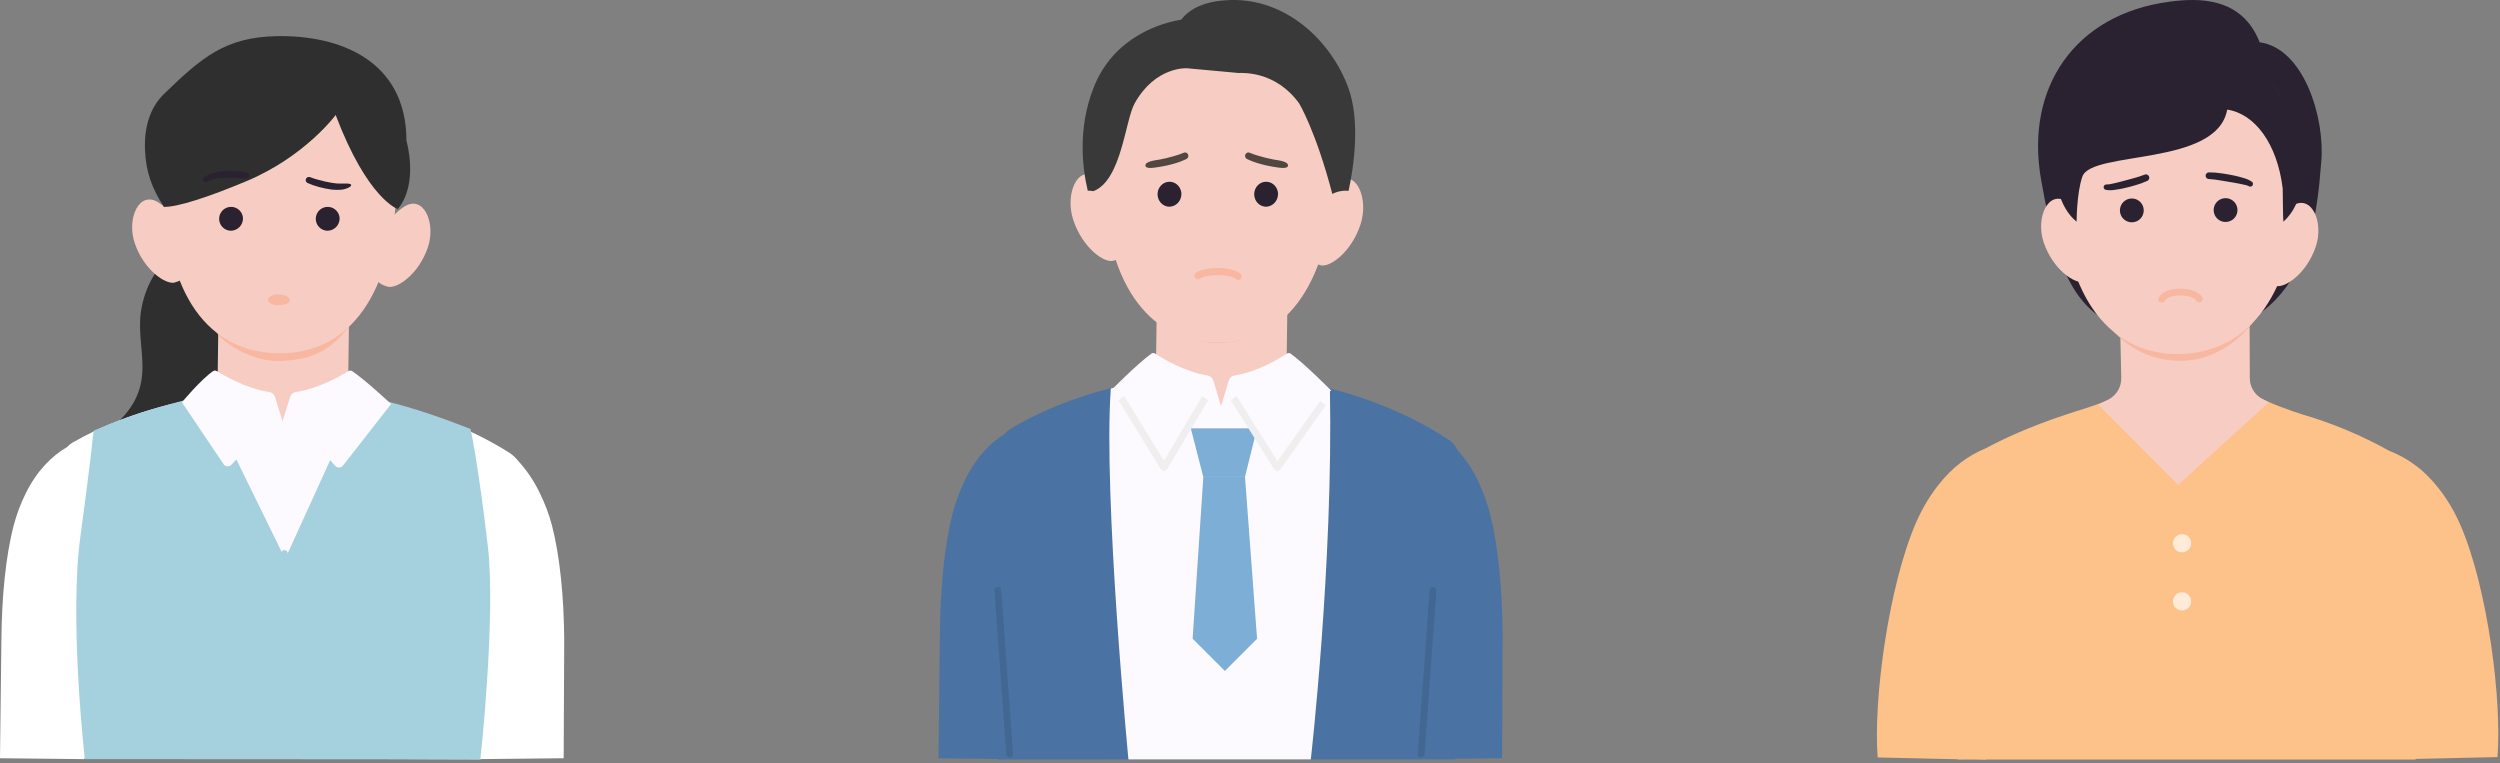 <svg width="688" height="210" viewBox="0 0 688 210" fill="none" xmlns="http://www.w3.org/2000/svg">
<rect x="0" y="0" width="688" height="210" fill="#808080" stroke="none"/>
<path d="M27.768 120C45.115 107.777 37.103 97.346 38.775 85.836C39.253 82.472 40.356 79.246 42.019 76.353C43.681 73.46 45.869 70.959 48.45 69H65.768L64.543 120H27.768Z" fill="#2F2F2F"/>
<path fill-rule="evenodd" clip-rule="evenodd" d="M132.283 208.969V208.906L155.124 208.666L155.273 175.8C155.17 164.465 154.129 153.153 151.888 144.552C151.091 141.552 149.999 138.638 148.628 135.853C147.08 132.552 145.042 129.504 142.583 126.812C141.925 125.994 141.155 125.272 140.295 124.667C135.595 121.708 130.651 119.154 125.518 117.033C110.503 110.834 94.416 107.648 78.171 107.654C58.613 107.568 43.183 111.657 32.7 115.746C28.289 117.438 24.015 119.471 19.919 121.825C19.38 122.145 18.894 122.546 18.478 123.015C14.257 125.479 10.122 129.568 7.04 135.853C5.667 138.637 4.575 141.551 3.78 144.552C1.533 153.13 0.492 164.459 0.389 175.8L0 208.666L23.219 208.912V208.615L132.255 208.969H132.283Z" fill="white"/>
<path fill-rule="evenodd" clip-rule="evenodd" d="M134.238 150.185C131.539 127.047 129.515 118.159 129.492 118.051C114.874 112.332 97.924 106.808 77.81 106.71C58.252 106.625 37.955 113.264 25.768 118.537C25.7 118.686 24.928 127.241 22.137 147.543C18.974 170.596 23.349 208.907 23.349 208.907L132.202 208.969C132.202 208.969 136.52 169.635 134.25 150.185H134.238Z" fill="#A5D1DF"/>
<path fill-rule="evenodd" clip-rule="evenodd" d="M62.518 128.333C62.728 128.352 62.94 128.324 63.138 128.251C63.336 128.177 63.514 128.061 63.662 127.91L65.063 126.452L78.474 153.828L90.861 126.64L92.256 128.196C92.394 128.347 92.563 128.466 92.752 128.545C92.94 128.624 93.144 128.661 93.348 128.653C93.552 128.647 93.752 128.596 93.934 128.505C94.115 128.413 94.275 128.282 94.401 128.121L107.623 111.182C107.623 111.182 91.495 107.808 78.188 107.751C63.89 107.677 50.074 110.719 50.074 110.719L61.511 127.721C61.627 127.895 61.78 128.04 61.959 128.147C62.138 128.254 62.339 128.319 62.547 128.339L62.518 128.333Z" fill="#FCFAFF"/>
<path fill-rule="evenodd" clip-rule="evenodd" d="M60.185 82.788C60.185 82.788 60.002 96.176 59.894 103.914C59.873 105.447 59.344 106.93 58.388 108.129C57.433 109.327 56.105 110.174 54.615 110.536C54.615 110.536 62.53 119.011 78.549 119.114C94.842 119.212 101.173 109.432 101.173 109.432C99.653 109.119 98.29 108.285 97.319 107.076C96.347 105.866 95.827 104.356 95.848 102.804L96.123 82.788H60.185Z" fill="#F7CDC3"/>
<path d="M76.67 99.367C69.641 99.367 63.073 95.295 60.271 92.43C59.947 92.084 59.755 91.608 59.734 91.102C59.714 90.596 59.868 90.101 60.163 89.723C60.457 89.345 60.87 89.114 61.312 89.079C61.754 89.044 62.19 89.208 62.527 89.536C65.124 92.19 71.472 95.787 77.451 95.467C85.045 95.072 89.062 93.053 93.36 87.46C93.657 87.074 94.076 86.838 94.526 86.804C94.975 86.771 95.418 86.943 95.756 87.283C96.094 87.623 96.301 88.102 96.33 88.616C96.359 89.13 96.208 89.636 95.911 90.022C91.023 96.376 86.061 98.898 77.606 99.338C77.291 99.361 76.98 99.367 76.67 99.367Z" fill="#F8B7A1"/>
<path fill-rule="evenodd" clip-rule="evenodd" d="M48.141 77.716C53.288 76.28 52.053 72.769 50.148 66.06C49.136 62.492 48.164 58.677 43.675 55.766C38.299 52.249 34.776 60.141 37.081 66.93C39.614 74.364 45.659 78.436 48.141 77.744V77.716Z" fill="#F7CDC3"/>
<path fill-rule="evenodd" clip-rule="evenodd" d="M117.751 68.079C120.039 61.291 116.533 53.399 111.157 56.916C106.668 59.855 105.696 63.67 104.684 67.238C102.779 73.952 101.521 77.458 106.691 78.894C109.19 79.585 115.218 75.542 117.751 68.079Z" fill="#F7CDC3"/>
<path fill-rule="evenodd" clip-rule="evenodd" d="M77.056 97.217C96.803 97.217 107.784 80.18 109.082 53.118C109.654 40.663 112.759 14.35 77.479 13.143C41.799 12.743 44.939 40.354 45.213 53.118C45.785 80.46 56.966 97.222 77.079 97.217H77.056Z" fill="#F7CDC3"/>
<path fill-rule="evenodd" clip-rule="evenodd" d="M67.848 49.847C83.975 43.071 92.376 31.65 92.376 31.65C101.172 54.863 109.47 57.533 109.47 57.533C115.337 50.459 111.849 38.73 111.849 38.73C111.849 16.661 93.486 9.564 75.997 9.953C61.969 10.284 55.564 15.746 45.115 25.874C41.947 28.945 39.62 33.88 39.9 41.143C40.151 47.611 41.947 52.009 45.115 56.933C48.838 57.03 57.502 54.188 67.836 49.847H67.848Z" fill="#2F2F2F"/>
<path fill-rule="evenodd" clip-rule="evenodd" d="M76.485 84C81.402 84 80.288 81 76.485 81C75.764 81 75.073 81.158 74.564 81.439C74.054 81.721 73.768 82.102 73.768 82.5C73.768 82.898 74.054 83.279 74.564 83.561C75.073 83.842 75.764 84 76.485 84Z" fill="#F8B7A1"/>
<path fill-rule="evenodd" clip-rule="evenodd" d="M56.983 50.008C57.478 49.721 58.011 49.506 58.567 49.367C59.442 49.135 60.339 48.997 61.243 48.956C62.502 48.885 63.764 48.885 65.023 48.956C65.839 48.969 66.653 49.04 67.46 49.167C67.687 49.219 67.926 49.179 68.124 49.055C68.322 48.932 68.462 48.734 68.515 48.507C68.567 48.279 68.527 48.04 68.403 47.842C68.279 47.644 68.082 47.504 67.854 47.452C66.726 47.211 65.577 47.079 64.423 47.057C63.3 47.013 62.175 47.039 61.054 47.137C60.023 47.238 59.008 47.46 58.029 47.8C57.347 48.046 56.708 48.4 56.136 48.847C55.981 48.957 55.876 49.124 55.844 49.312C55.812 49.499 55.855 49.692 55.965 49.848C56.074 50.002 56.24 50.107 56.427 50.139C56.613 50.171 56.805 50.128 56.96 50.019L56.983 50.008Z" fill="#2A2230"/>
<path fill-rule="evenodd" clip-rule="evenodd" d="M85.325 48.743C86.08 49.053 86.859 49.303 87.653 49.493C88.864 49.842 90.096 50.117 91.341 50.316C92.231 50.484 93.136 50.553 94.041 50.522C94.664 50.522 96.648 50.368 96.648 50.94C96.648 51.511 94.967 52.083 94.189 52.181C93.16 52.285 92.122 52.274 91.095 52.146C89.981 51.987 88.877 51.759 87.79 51.466C86.68 51.184 85.598 50.802 84.559 50.322C84.37 50.21 84.23 50.031 84.167 49.82C84.104 49.609 84.122 49.383 84.219 49.185C84.316 48.987 84.483 48.834 84.688 48.754C84.893 48.674 85.12 48.675 85.325 48.755V48.743Z" fill="#2A2230"/>
<path fill-rule="evenodd" clip-rule="evenodd" d="M66.87 60.067C66.841 59.425 66.624 58.805 66.246 58.285C65.868 57.765 65.345 57.367 64.743 57.142C64.141 56.916 63.486 56.872 62.859 57.016C62.232 57.159 61.661 57.484 61.217 57.949C60.773 58.414 60.475 58.999 60.361 59.632C60.246 60.264 60.32 60.917 60.573 61.508C60.827 62.099 61.248 62.603 61.785 62.957C62.321 63.31 62.95 63.499 63.593 63.498C64.481 63.473 65.323 63.098 65.937 62.456C66.55 61.814 66.886 60.955 66.87 60.067Z" fill="#2A2230"/>
<path fill-rule="evenodd" clip-rule="evenodd" d="M93.463 60.067C93.434 59.425 93.217 58.805 92.839 58.285C92.46 57.765 91.938 57.367 91.336 57.142C90.734 56.916 90.079 56.872 89.452 57.016C88.825 57.159 88.254 57.484 87.81 57.949C87.366 58.414 87.068 58.999 86.954 59.632C86.839 60.264 86.913 60.917 87.166 61.508C87.419 62.099 87.84 62.603 88.377 62.957C88.914 63.31 89.543 63.499 90.186 63.498C91.074 63.473 91.916 63.098 92.53 62.456C93.143 61.814 93.478 60.955 93.463 60.067Z" fill="#2A2230"/>
<path fill-rule="evenodd" clip-rule="evenodd" d="M77.942 116.507C77.942 116.507 76.358 111.485 75.654 109.175C75.548 108.839 75.349 108.54 75.08 108.313C74.81 108.086 74.482 107.941 74.133 107.894C67.716 106.945 61.454 103.244 59.664 102.124C59.514 102.027 59.339 101.976 59.161 101.976C58.982 101.976 58.808 102.027 58.658 102.124C55.186 104.52 50.079 110.702 50.079 110.702L77.959 127.67V116.495L77.942 116.507Z" fill="#FCFAFF"/>
<path fill-rule="evenodd" clip-rule="evenodd" d="M96.877 102.112C96.728 102.018 96.555 101.968 96.379 101.968C96.203 101.968 96.031 102.018 95.882 102.112C94.098 103.256 87.824 106.933 81.407 107.888C81.058 107.935 80.73 108.08 80.46 108.307C80.191 108.534 79.992 108.833 79.886 109.169C79.154 111.457 77.57 116.501 77.57 116.501V127.675L107.611 111.177C107.611 111.177 100.531 104.537 96.877 102.106V102.112Z" fill="#FCFAFF"/>
<path d="M78.463 208.701C78.218 208.699 77.983 208.601 77.809 208.428C77.636 208.254 77.538 208.02 77.536 207.774L77.353 152.301C77.353 152.056 77.45 151.821 77.622 151.646C77.795 151.472 78.029 151.372 78.274 151.369C78.519 151.371 78.754 151.469 78.927 151.642C79.101 151.816 79.199 152.05 79.201 152.296L79.384 207.769C79.384 207.89 79.361 208.011 79.315 208.124C79.269 208.236 79.202 208.339 79.116 208.425C79.031 208.512 78.929 208.581 78.817 208.628C78.705 208.675 78.585 208.7 78.463 208.701Z" fill="#A5D1DF"/>
<path d="M400.484 208.982V208.808L413.375 208.664L413.523 174.341C413.426 162.509 412.38 150.695 410.138 141.711C409.342 138.577 408.25 135.534 406.878 132.626C405.398 129.391 403.432 126.425 401.056 123.84C400.607 122.756 399.86 121.836 398.912 121.195C391.637 116.263 369.465 103.348 336.422 103.186C305.614 103.043 285.055 113.75 277.929 118.149C277.386 118.482 276.898 118.905 276.482 119.4C272.347 121.991 268.316 126.216 265.307 132.644C263.938 135.553 262.846 138.596 262.048 141.729C259.806 150.707 258.759 162.527 258.662 174.359L258.273 208.682L274.486 208.868V209L400.484 208.982Z" fill="#4A72A2"/>
<path fill-rule="evenodd" clip-rule="evenodd" d="M365.993 107.095C356.3 104.833 349.74 103.253 336.427 103.187C322.164 103.121 315.267 104.037 305.699 106.921C303.56 136.319 310.543 208.988 310.543 208.988H360.732C360.732 208.988 366.925 155.064 365.993 107.095Z" fill="#FCFAFF"/>
<path fill-rule="evenodd" clip-rule="evenodd" d="M318.436 77.069C318.436 77.069 318.253 91.079 318.15 99.177C318.13 100.782 317.6 102.333 316.645 103.588C315.689 104.843 314.362 105.729 312.872 106.108C312.872 106.108 320.787 114.977 336.799 115.085C353.098 115.181 359.429 104.947 359.429 104.947C357.91 104.62 356.547 103.749 355.575 102.484C354.604 101.219 354.084 99.639 354.105 98.016L354.379 77.069H318.436Z" fill="#F7CDC3"/>
<path d="M335.02 94.425C328.131 94.425 321.645 90.158 318.885 87.159C318.721 86.982 318.588 86.767 318.493 86.526C318.398 86.286 318.342 86.026 318.33 85.759C318.318 85.493 318.348 85.227 318.421 84.975C318.493 84.723 318.606 84.491 318.752 84.293C318.898 84.094 319.075 83.932 319.272 83.816C319.469 83.7 319.684 83.633 319.903 83.618C320.122 83.603 320.341 83.641 320.548 83.729C320.755 83.817 320.945 83.953 321.109 84.131C323.663 86.908 329.907 90.678 335.782 90.343C343.257 89.924 347.209 87.812 351.435 81.964C351.728 81.56 352.14 81.314 352.582 81.28C353.023 81.246 353.458 81.426 353.79 81.782C354.122 82.137 354.325 82.639 354.353 83.176C354.381 83.713 354.233 84.242 353.94 84.646C349.138 91.289 344.256 93.934 335.94 94.401C335.62 94.419 335.315 94.425 335.02 94.425Z" fill="#F8B7A1"/>
<path fill-rule="evenodd" clip-rule="evenodd" d="M306.392 71.761C311.539 70.264 310.304 66.59 308.399 59.569C307.387 55.829 306.415 51.837 301.925 48.761C296.555 45.086 293.033 53.339 295.337 60.443C297.871 68.224 303.916 72.485 306.392 71.761Z" fill="#F7CDC3"/>
<path fill-rule="evenodd" clip-rule="evenodd" d="M374.441 61.682C376.728 54.578 373.222 46.318 367.847 49.999C363.357 53.069 362.385 57.061 361.373 60.802C359.468 67.822 358.21 71.497 363.38 72.993C365.879 73.717 371.907 69.486 374.441 61.682Z" fill="#F7CDC3"/>
<path fill-rule="evenodd" clip-rule="evenodd" d="M335.289 94.268C355.03 94.268 366.016 76.433 367.315 48.118C367.886 35.083 370.992 7.547 335.706 6.284C300.032 5.865 303.172 34.754 303.44 48.118C304.012 76.726 315.198 94.268 335.312 94.268H335.289Z" fill="#F7CDC3"/>
<path d="M340.785 77.051C340.579 77.051 340.378 76.982 340.213 76.853C338.234 75.285 331.995 75.417 330.13 76.71C329.924 76.838 329.678 76.877 329.444 76.821C329.209 76.765 329.005 76.616 328.872 76.407C328.739 76.197 328.688 75.942 328.73 75.695C328.772 75.447 328.902 75.226 329.095 75.076C331.56 73.37 338.686 73.179 341.345 75.285C341.516 75.405 341.644 75.58 341.71 75.783C341.777 75.987 341.778 76.207 341.713 76.411C341.648 76.615 341.521 76.791 341.351 76.912C341.181 77.033 340.978 77.092 340.773 77.081L340.785 77.051Z" fill="#F8B7A1"/>
<path fill-rule="evenodd" clip-rule="evenodd" d="M315.211 45.541C315.211 44.344 318.11 44.104 319.214 43.895C320.564 43.641 321.9 43.314 323.217 42.913C324.076 42.685 324.919 42.395 325.739 42.045C325.846 41.991 325.962 41.959 326.081 41.952C326.2 41.945 326.319 41.962 326.431 42.003C326.543 42.044 326.647 42.108 326.736 42.19C326.824 42.273 326.897 42.373 326.949 42.485C327 42.597 327.031 42.719 327.038 42.843C327.044 42.967 327.028 43.092 326.989 43.209C326.95 43.327 326.889 43.435 326.81 43.528C326.731 43.621 326.635 43.697 326.528 43.751C325.411 44.289 324.252 44.723 323.063 45.05C321.901 45.395 320.721 45.665 319.528 45.858C318.264 46.025 315.228 46.738 315.228 45.541H315.211Z" fill="#524641"/>
<path fill-rule="evenodd" clip-rule="evenodd" d="M354.471 45.541C354.471 44.344 351.571 44.104 350.467 43.895C349.118 43.641 347.781 43.314 346.464 42.913C345.605 42.685 344.763 42.395 343.942 42.045C343.726 41.936 343.477 41.921 343.25 42.003C343.024 42.086 342.837 42.259 342.733 42.485C342.628 42.712 342.614 42.972 342.692 43.209C342.771 43.447 342.937 43.642 343.153 43.751C344.27 44.288 345.43 44.722 346.619 45.05C347.78 45.395 348.96 45.665 350.153 45.858C351.417 46.025 354.454 46.738 354.454 45.541H354.471Z" fill="#524641"/>
<path fill-rule="evenodd" clip-rule="evenodd" d="M325.127 53.297C325.098 52.625 324.88 51.976 324.502 51.432C324.124 50.888 323.601 50.472 322.999 50.236C322.397 49.999 321.742 49.953 321.115 50.104C320.488 50.254 319.918 50.593 319.474 51.08C319.029 51.566 318.732 52.179 318.617 52.841C318.503 53.503 318.577 54.186 318.83 54.805C319.083 55.423 319.504 55.95 320.041 56.321C320.578 56.691 321.207 56.888 321.85 56.888C322.738 56.863 323.581 56.471 324.195 55.799C324.809 55.126 325.144 54.227 325.127 53.297Z" fill="#2A2230"/>
<path fill-rule="evenodd" clip-rule="evenodd" d="M351.72 53.297C351.69 52.625 351.473 51.976 351.095 51.432C350.717 50.888 350.194 50.472 349.592 50.236C348.99 49.999 348.335 49.953 347.708 50.104C347.081 50.254 346.51 50.593 346.066 51.08C345.622 51.566 345.324 52.179 345.21 52.841C345.096 53.503 345.17 54.186 345.423 54.805C345.676 55.423 346.097 55.95 346.634 56.321C347.171 56.691 347.8 56.888 348.443 56.888C349.331 56.863 350.174 56.471 350.788 55.799C351.402 55.126 351.736 54.227 351.72 53.297Z" fill="#2A2230"/>
<path fill-rule="evenodd" clip-rule="evenodd" d="M333.877 104.689C333.772 104.338 333.574 104.025 333.305 103.788C333.037 103.55 332.709 103.398 332.361 103.349C325.944 102.349 319.671 98.477 317.887 97.304C317.737 97.204 317.563 97.151 317.386 97.151C317.209 97.151 317.035 97.204 316.886 97.304C313.203 99.901 305.7 107.478 305.7 107.478L336.193 124.044V112.35C336.193 112.35 334.609 107.095 333.905 104.677L333.877 104.689Z" fill="#FCFAFF"/>
<path fill-rule="evenodd" clip-rule="evenodd" d="M354.162 97.304C352.377 98.501 346.104 102.349 339.687 103.348C339.339 103.398 339.011 103.55 338.743 103.788C338.474 104.025 338.276 104.338 338.172 104.689C337.44 107.083 335.855 112.362 335.855 112.362V124.056L366.349 107.49C366.349 107.49 358.851 99.895 355.162 97.316C355.013 97.216 354.839 97.163 354.662 97.163C354.485 97.163 354.311 97.216 354.162 97.316V97.304Z" fill="#FCFAFF"/>
<path d="M391.099 208.455H391.031C390.909 208.446 390.79 208.412 390.681 208.354C390.572 208.297 390.475 208.218 390.395 208.121C390.315 208.024 390.255 207.912 390.217 207.79C390.178 207.669 390.164 207.541 390.173 207.414L393.433 162.467C393.439 162.338 393.469 162.211 393.523 162.094C393.576 161.978 393.652 161.873 393.744 161.787C393.837 161.702 393.945 161.636 394.062 161.595C394.18 161.553 394.303 161.537 394.427 161.547C394.55 161.556 394.67 161.592 394.781 161.651C394.891 161.71 394.988 161.791 395.068 161.89C395.147 161.989 395.207 162.104 395.244 162.228C395.28 162.352 395.292 162.482 395.28 162.611L392.02 207.563C392.002 207.806 391.897 208.032 391.726 208.197C391.555 208.362 391.332 208.454 391.099 208.455ZM277.866 208.455C277.632 208.454 277.408 208.361 277.237 208.195C277.067 208.028 276.962 207.801 276.945 207.557L273.685 162.605C273.673 162.476 273.685 162.346 273.722 162.222C273.758 162.098 273.818 161.983 273.897 161.884C273.977 161.785 274.075 161.704 274.185 161.645C274.295 161.586 274.415 161.55 274.538 161.541C274.662 161.531 274.786 161.548 274.903 161.589C275.02 161.63 275.128 161.696 275.221 161.781C275.314 161.867 275.389 161.972 275.442 162.088C275.496 162.205 275.527 162.332 275.532 162.461L278.792 207.408C278.802 207.535 278.787 207.663 278.749 207.784C278.711 207.906 278.65 208.018 278.57 208.115C278.49 208.212 278.393 208.291 278.284 208.348C278.175 208.406 278.056 208.44 277.934 208.449L277.866 208.455Z" fill="#416792"/>
<g clip-path="url(#clip0_214_5435)">
<path d="M371.001 24C366.209 11.118 353.922 -0.373 338.76 0.008C331.318 0.186 327.258 2.551 325.071 5.415C319.886 6.262 306.467 9.89 300.898 24.279C296.629 35.296 297.796 45.915 299.347 52.474C299.868 52.461 300.388 52.507 300.898 52.609C308.68 49.627 309.612 33.118 312.279 28.398C318.021 18.178 326.639 18.788 326.639 18.788L340.851 20.084C342.089 20.084 351.055 19.508 357.538 28.474C357.538 28.474 362.139 36.101 366.653 53.372C368.027 52.664 369.586 52.369 371.132 52.525C372.491 46.27 374.495 33.423 371.001 24Z" fill="#393939"/>
</g>
<g clip-path="url(#clip1_214_5435)">
<path d="M327.706 117.875H345.936L342.616 131.255H331.146L327.706 117.875Z" fill="#7CAED6"/>
<path d="M331.156 131.254L328.206 175.814C331.126 176.054 334.086 176.174 337.066 176.174C340.046 176.174 343.016 176.054 345.946 175.814L342.626 131.254H331.156Z" fill="#7CAED6"/>
<path d="M337.006 175.824L345.946 175.794L337.086 184.654L328.226 175.794L337.006 175.824Z" fill="#7CAED6"/>
</g>
<path d="M351.512 129.618C351.343 129.617 351.177 129.569 351.031 129.48L350.963 129.438C350.829 129.36 350.715 129.249 350.631 129.115L338.69 110.113L340.308 109L351.557 126.889L363.321 110.329L364.877 111.526L352.381 129.157C352.287 129.29 352.163 129.397 352.021 129.468L351.946 129.504C351.812 129.577 351.663 129.616 351.512 129.618ZM320.315 129.618C320.155 129.618 319.997 129.575 319.858 129.492L319.783 129.45C319.637 129.372 319.513 129.254 319.423 129.109L307.768 110.113L309.398 109.012L320.304 126.763L330.855 109.024L332.502 110.101L321.213 129.079C321.122 129.228 320.996 129.349 320.847 129.432L320.778 129.474C320.637 129.558 320.478 129.604 320.315 129.606V129.618Z" fill="#F0EFF0"/>
<path d="M542.872 209.017L546.526 209.097V209.017H664.781V208.856L687.307 208.347C688.56 192.558 684.591 161.824 677.156 144.605C673.662 136.518 668.675 130.971 664.861 128.152C662.583 126.442 660.082 125.053 657.426 124.023C649.97 119.859 642.07 116.542 633.876 114.135C630.502 113.117 623.742 110.618 621.489 109.222C614.415 109.474 608.97 110.103 601.936 110.069C594.902 110.034 586.015 109.731 580.147 110.069C577.07 111.51 571.483 113.088 568.601 114.072C558.021 117.595 550.964 120.934 546.6 123.313C544.052 124.353 541.654 125.728 539.469 127.402C535.7 130.262 530.759 135.821 527.259 143.907C519.682 161.424 515.507 192.683 516.736 208.45L538.788 208.948V209.039L542.872 209.017Z" fill="#FDC18A"/>
<path fill-rule="evenodd" clip-rule="evenodd" d="M580.211 109.96L577.443 111.367L599.42 133.436L624.378 110.715L622.662 109.829C621.605 109.281 620.717 108.455 620.097 107.438C619.477 106.422 619.148 105.255 619.145 104.064C619.145 96.967 619.065 82.778 619.065 82.778L583.305 82.961C583.305 82.961 583.614 96.875 583.774 104.001C583.802 105.23 583.481 106.441 582.85 107.496C582.218 108.55 581.302 109.405 580.205 109.96H580.211Z" fill="#F7CDC3"/>
<path d="M599.903 99.306C597.857 99.299 595.816 99.046 593.816 98.551C589.512 97.493 585.774 95.302 582.051 91.659C581.709 91.324 581.497 90.848 581.463 90.335C581.429 89.821 581.574 89.314 581.868 88.923C582.162 88.532 582.579 88.291 583.029 88.252C583.479 88.213 583.924 88.379 584.266 88.714C587.538 91.923 590.779 93.861 594.527 94.759C603.651 96.995 612.159 93.49 618.487 84.883C618.631 84.687 618.807 84.526 619.005 84.409C619.203 84.291 619.419 84.219 619.641 84.196C619.864 84.174 620.088 84.202 620.301 84.278C620.514 84.355 620.711 84.479 620.882 84.642C621.054 84.806 621.195 85.007 621.298 85.233C621.401 85.459 621.464 85.706 621.484 85.96C621.503 86.213 621.479 86.469 621.412 86.712C621.345 86.955 621.236 87.181 621.093 87.376C615.336 95.205 607.965 99.306 599.903 99.306Z" fill="#F8B7A1"/>
<path fill-rule="evenodd" clip-rule="evenodd" d="M598.956 92.46C636.295 92.855 637.639 57.541 638.811 44.599C639.886 32.721 634.156 13.311 621.861 11.636C616.925 -0.946 604.938 -0.574 597.092 0.461C570.928 3.892 557.237 24.206 561.709 49.443C566.856 78.563 572.324 92.18 598.956 92.46Z" fill="#2A2230"/>
<path fill-rule="evenodd" clip-rule="evenodd" d="M573.439 77.5C578.586 76.064 577.34 72.558 575.441 65.845C574.429 62.276 573.462 58.462 568.99 55.551C563.637 52.033 560.131 59.925 562.425 66.714C564.947 74.148 570.952 78.22 573.439 77.528V77.5Z" fill="#F7CDC3"/>
<path fill-rule="evenodd" clip-rule="evenodd" d="M637.308 67.863C639.596 61.075 636.096 53.189 630.743 56.7C626.271 59.639 625.298 63.454 624.292 67.028C622.393 73.737 621.141 77.248 626.294 78.678C628.781 79.37 634.786 75.326 637.308 67.863Z" fill="#F7CDC3"/>
<path fill-rule="evenodd" clip-rule="evenodd" d="M599.358 97.424C619.791 97.424 631.612 78.723 631.612 53.486C631.612 41.019 635.284 14.718 600.004 13.511C564.33 13.116 567.738 40.716 567.738 53.486C567.738 78.723 578.924 97.424 599.358 97.424Z" fill="#F7CDC3"/>
<path d="M605.219 83.242C605.044 83.242 604.873 83.193 604.724 83.101C604.576 83.009 604.456 82.878 604.378 82.721C604.063 82.092 602.462 81.394 600.318 81.314C598.173 81.234 596.314 81.823 595.742 82.784C595.684 82.898 595.602 82.998 595.503 83.079C595.404 83.16 595.289 83.22 595.166 83.255C595.043 83.29 594.914 83.299 594.787 83.283C594.66 83.266 594.538 83.223 594.428 83.158C594.319 83.092 594.223 83.005 594.149 82.901C594.074 82.797 594.021 82.679 593.994 82.554C593.966 82.429 593.965 82.299 593.989 82.174C594.013 82.048 594.063 81.929 594.135 81.823C595.102 80.216 597.435 79.324 600.426 79.439C602.514 79.519 605.253 80.21 606.094 81.886C606.203 82.109 606.22 82.367 606.141 82.602C606.061 82.838 605.892 83.033 605.67 83.144C605.53 83.213 605.375 83.246 605.219 83.242Z" fill="#F8B7A1"/>
<path fill-rule="evenodd" clip-rule="evenodd" d="M571.483 60.989C571.483 60.989 571.483 53.154 573.067 48.602C575.583 41.339 610.131 45.903 612.922 30.165C620.557 31.308 626.704 39.572 628.197 51.862C628.197 51.862 628.289 60.709 628.38 61.012C634.099 55.928 634.837 46.806 631.24 34.254C627.185 20.157 614.386 11.344 600.358 11.006C582.869 10.595 564.014 17.737 565.838 49.14C565.838 49.14 566.37 56.912 571.489 61.012L571.483 60.989Z" fill="#2A2230"/>
<path fill-rule="evenodd" clip-rule="evenodd" d="M579.884 50.753C580.23 50.761 580.574 50.721 580.908 50.633C581.714 50.49 582.761 50.227 583.876 49.935C584.991 49.643 586.067 49.363 587.079 49.066C588.113 48.8 589.131 48.473 590.127 48.088C590.348 47.974 590.606 47.953 590.843 48.029C591.08 48.105 591.277 48.272 591.391 48.494C591.505 48.715 591.526 48.973 591.45 49.21C591.373 49.447 591.206 49.644 590.985 49.758C589.908 50.248 588.795 50.655 587.656 50.976C586.621 51.29 585.46 51.593 584.345 51.834C583.539 52.005 582.761 52.148 582.058 52.234C581.2 52.399 580.319 52.399 579.461 52.234C579.366 52.206 579.277 52.159 579.2 52.096C579.122 52.034 579.058 51.957 579.01 51.869C578.963 51.782 578.933 51.686 578.923 51.587C578.912 51.488 578.921 51.388 578.949 51.293C578.978 51.198 579.024 51.109 579.087 51.031C579.149 50.954 579.226 50.89 579.314 50.842C579.401 50.795 579.497 50.765 579.596 50.754C579.695 50.744 579.795 50.753 579.89 50.781L579.884 50.753Z" fill="#2A2230"/>
<path fill-rule="evenodd" clip-rule="evenodd" d="M607.895 49.271C609.004 49.337 610.108 49.473 611.201 49.677C612.287 49.843 613.488 50.043 614.632 50.249C615.776 50.455 616.92 50.661 617.754 50.873C618.117 50.934 618.469 51.045 618.801 51.204C618.954 51.325 619.148 51.383 619.342 51.364C619.536 51.346 619.715 51.253 619.842 51.105C619.969 50.957 620.034 50.766 620.024 50.571C620.013 50.377 619.927 50.194 619.785 50.061C619.041 49.546 618.21 49.172 617.331 48.957C616.645 48.745 615.85 48.539 615.044 48.356C613.9 48.105 612.659 47.887 611.538 47.727C610.324 47.531 609.096 47.433 607.867 47.436C607.622 47.445 607.392 47.552 607.226 47.731C607.061 47.911 606.973 48.149 606.983 48.394C606.993 48.638 607.099 48.868 607.279 49.034C607.459 49.199 607.697 49.287 607.941 49.277L607.895 49.271Z" fill="#2A2230"/>
<path fill-rule="evenodd" clip-rule="evenodd" d="M589.956 57.912C589.958 57.264 589.768 56.629 589.409 56.088C589.05 55.548 588.538 55.126 587.939 54.876C587.341 54.627 586.681 54.56 586.044 54.686C585.408 54.812 584.823 55.123 584.364 55.582C583.905 56.04 583.592 56.625 583.465 57.261C583.338 57.897 583.403 58.557 583.652 59.156C583.9 59.756 584.321 60.268 584.861 60.628C585.401 60.987 586.036 61.179 586.684 61.178C587.114 61.179 587.539 61.095 587.936 60.931C588.333 60.767 588.693 60.527 588.997 60.224C589.301 59.92 589.542 59.56 589.707 59.163C589.871 58.767 589.956 58.342 589.956 57.912Z" fill="#2A2230"/>
<path fill-rule="evenodd" clip-rule="evenodd" d="M615.753 57.827C615.757 57.178 615.567 56.543 615.209 56.002C614.851 55.46 614.341 55.038 613.742 54.787C613.144 54.536 612.484 54.469 611.847 54.594C611.211 54.718 610.625 55.029 610.165 55.486C609.705 55.944 609.391 56.528 609.264 57.164C609.136 57.8 609.2 58.46 609.447 59.06C609.695 59.659 610.115 60.172 610.654 60.533C611.193 60.894 611.827 61.087 612.476 61.087C613.343 61.088 614.175 60.746 614.789 60.135C615.403 59.523 615.75 58.693 615.753 57.827Z" fill="#2A2230"/>
<path fill-rule="evenodd" clip-rule="evenodd" d="M603 149.513C603.003 149.018 602.858 148.533 602.585 148.121C602.312 147.708 601.922 147.385 601.466 147.194C601.009 147.003 600.506 146.951 600.02 147.046C599.534 147.141 599.088 147.378 598.737 147.728C598.386 148.077 598.147 148.522 598.049 149.007C597.951 149.493 598 149.996 598.189 150.454C598.378 150.911 598.698 151.302 599.11 151.578C599.521 151.853 600.005 152 600.5 152C601.161 152.001 601.796 151.74 602.264 151.274C602.733 150.807 602.998 150.174 603 149.513Z" fill="#FFEBD8"/>
<path fill-rule="evenodd" clip-rule="evenodd" d="M603 165.513C603.003 165.018 602.858 164.533 602.585 164.121C602.312 163.708 601.922 163.385 601.466 163.194C601.009 163.003 600.506 162.951 600.02 163.046C599.534 163.141 599.088 163.378 598.737 163.728C598.386 164.077 598.147 164.522 598.049 165.007C597.951 165.493 598 165.996 598.189 166.454C598.378 166.911 598.698 167.302 599.11 167.578C599.521 167.853 600.005 168 600.5 168C601.161 168.001 601.796 167.74 602.264 167.274C602.733 166.807 602.998 166.174 603 165.513Z" fill="#FFEBD8"/>
<defs>
<clipPath id="clip0_214_5435">
<rect width="75" height="53.372" fill="white" transform="translate(297.953)"/>
</clipPath>
<clipPath id="clip1_214_5435">
<rect width="18.24" height="66.78" fill="white" transform="translate(327.706 117.875)"/>
</clipPath>
</defs>
</svg>
